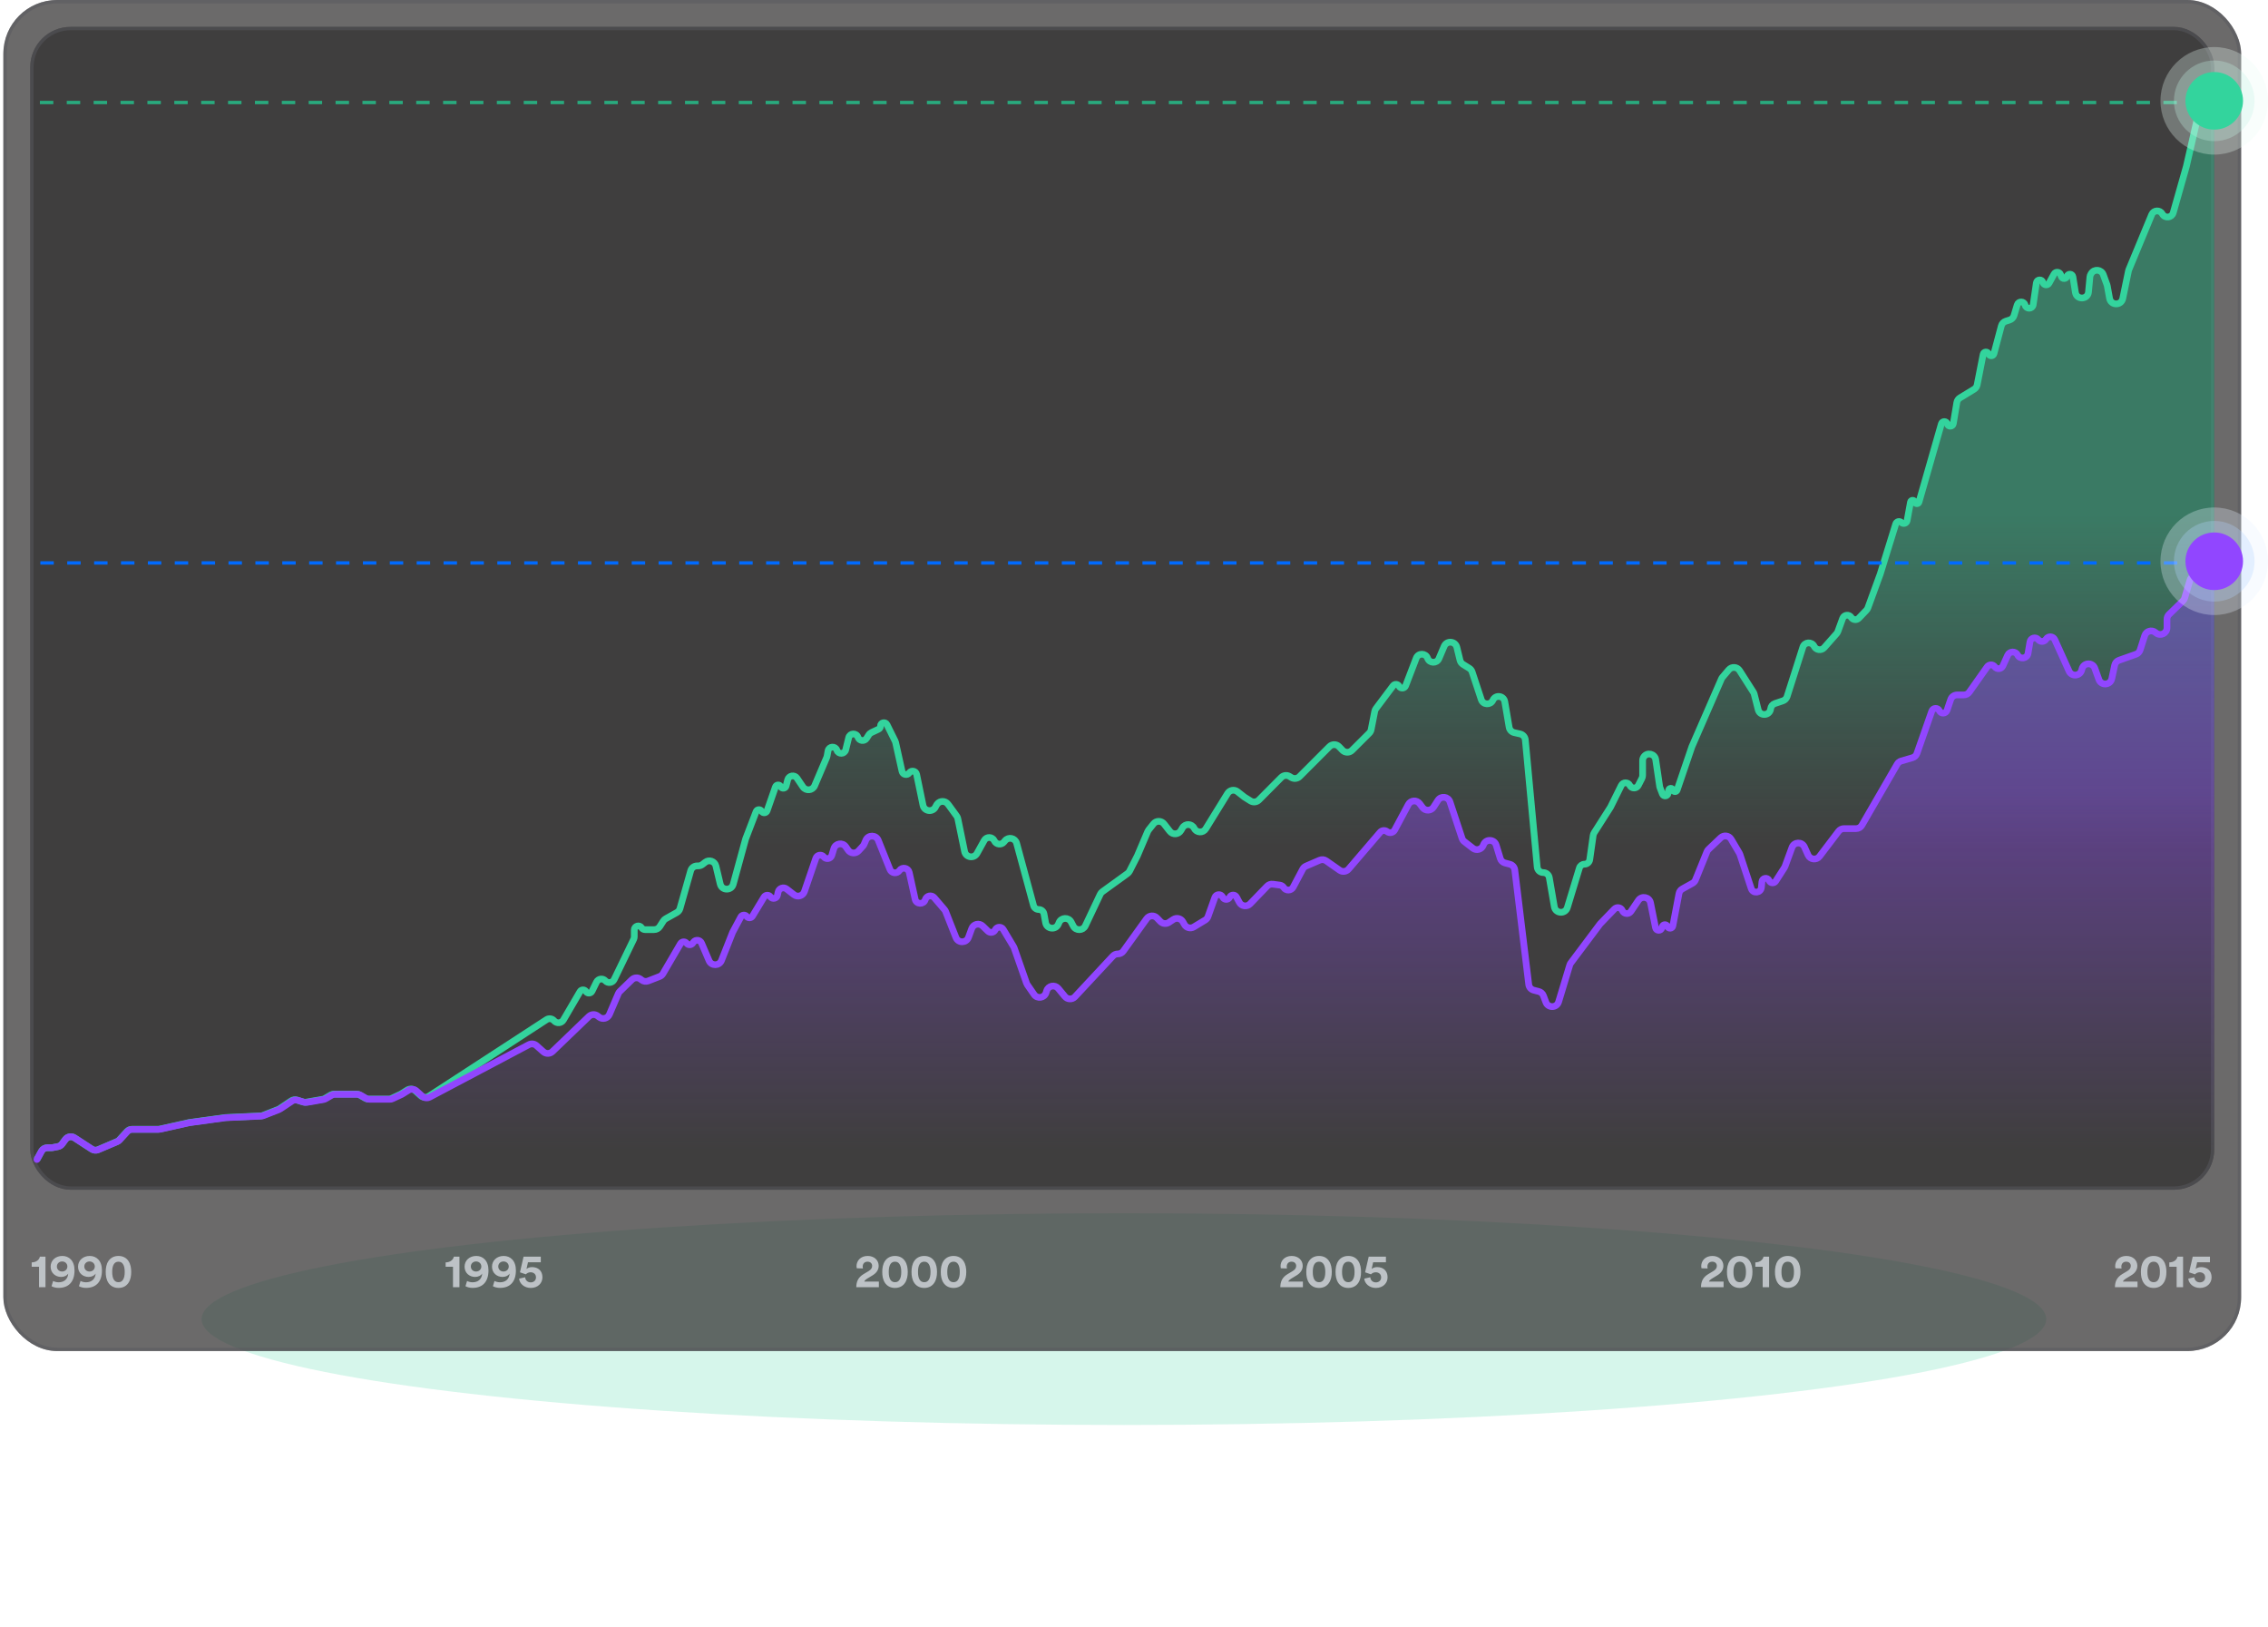 <svg width="675" height="484" viewBox="0 0 675 484" fill="none" xmlns="http://www.w3.org/2000/svg">
<g opacity="0.2" filter="url(#filter0_f_200_1225)">
<ellipse cx="334.5" cy="392.5" rx="274.5" ry="31.5" fill="#33D49D"/>
</g>
<g filter="url(#filter1_b_200_1225)">
<rect x="1" width="666" height="402" rx="16" fill="#2D2C2C" fill-opacity="0.7"/>
<rect x="1.5" y="0.5" width="665" height="401" rx="15.5" stroke="#59595E" stroke-opacity="0.5"/>
</g>
<g filter="url(#filter2_b_200_1225)">
<rect x="9" y="8" width="650" height="346" rx="12" fill="#2D2C2C" fill-opacity="0.7"/>
<rect x="9.5" y="8.5" width="649" height="345" rx="11.5" stroke="#59595E" stroke-opacity="0.5"/>
</g>
<path d="M13.536 383H11.618V376.924H9.434V375.622C10.764 375.608 11.688 374.866 11.87 373.914H13.536V383ZM15.334 382.706L15.81 381.152C16.132 381.334 16.79 381.544 17.42 381.544C19.072 381.544 20.178 380.634 20.304 378.968C19.926 379.542 19.156 379.948 18.204 379.948C16.51 379.948 15.068 378.772 15.068 376.896C15.068 375.034 16.538 373.704 18.554 373.704C20.528 373.704 22.18 375.104 22.18 378.002C22.18 381.278 20.542 383.21 17.434 383.21C16.664 383.21 15.81 383 15.334 382.706ZM20.052 376.84C20.052 375.944 19.338 375.342 18.484 375.342C17.644 375.342 16.93 375.944 16.93 376.84C16.93 377.75 17.63 378.338 18.484 378.338C19.338 378.338 20.052 377.736 20.052 376.84ZM23.496 382.706L23.972 381.152C24.294 381.334 24.952 381.544 25.582 381.544C27.234 381.544 28.34 380.634 28.466 378.968C28.088 379.542 27.318 379.948 26.366 379.948C24.672 379.948 23.23 378.772 23.23 376.896C23.23 375.034 24.7 373.704 26.716 373.704C28.69 373.704 30.342 375.104 30.342 378.002C30.342 381.278 28.704 383.21 25.596 383.21C24.826 383.21 23.972 383 23.496 382.706ZM28.214 376.84C28.214 375.944 27.5 375.342 26.646 375.342C25.806 375.342 25.092 375.944 25.092 376.84C25.092 377.75 25.792 378.338 26.646 378.338C27.5 378.338 28.214 377.736 28.214 376.84ZM33.395 378.464C33.395 379.416 33.535 380.228 33.885 380.774C34.165 381.222 34.599 381.516 35.257 381.516C35.929 381.516 36.335 381.222 36.615 380.774C36.979 380.228 37.119 379.416 37.119 378.464C37.119 377.512 36.979 376.7 36.615 376.154C36.335 375.706 35.929 375.412 35.257 375.412C34.599 375.412 34.165 375.706 33.885 376.154C33.535 376.7 33.395 377.512 33.395 378.464ZM31.463 378.464C31.463 377.302 31.645 376.168 32.261 375.23C32.863 374.334 33.843 373.704 35.257 373.704C36.671 373.704 37.651 374.334 38.239 375.23C38.855 376.168 39.051 377.302 39.051 378.464C39.051 379.626 38.855 380.76 38.239 381.698C37.651 382.594 36.671 383.224 35.257 383.224C33.843 383.224 32.863 382.594 32.261 381.698C31.645 380.76 31.463 379.626 31.463 378.464Z" fill="#BDC2C6"/>
<path d="M136.736 383H134.818V376.924H132.634V375.622C133.964 375.608 134.888 374.866 135.07 373.914H136.736V383ZM138.534 382.706L139.01 381.152C139.332 381.334 139.99 381.544 140.62 381.544C142.272 381.544 143.378 380.634 143.504 378.968C143.126 379.542 142.356 379.948 141.404 379.948C139.71 379.948 138.268 378.772 138.268 376.896C138.268 375.034 139.738 373.704 141.754 373.704C143.728 373.704 145.38 375.104 145.38 378.002C145.38 381.278 143.742 383.21 140.634 383.21C139.864 383.21 139.01 383 138.534 382.706ZM143.252 376.84C143.252 375.944 142.538 375.342 141.684 375.342C140.844 375.342 140.13 375.944 140.13 376.84C140.13 377.75 140.83 378.338 141.684 378.338C142.538 378.338 143.252 377.736 143.252 376.84ZM146.696 382.706L147.172 381.152C147.494 381.334 148.152 381.544 148.782 381.544C150.434 381.544 151.54 380.634 151.666 378.968C151.288 379.542 150.518 379.948 149.566 379.948C147.872 379.948 146.43 378.772 146.43 376.896C146.43 375.034 147.9 373.704 149.916 373.704C151.89 373.704 153.542 375.104 153.542 378.002C153.542 381.278 151.904 383.21 148.796 383.21C148.026 383.21 147.172 383 146.696 382.706ZM151.414 376.84C151.414 375.944 150.7 375.342 149.846 375.342C149.006 375.342 148.292 375.944 148.292 376.84C148.292 377.75 148.992 378.338 149.846 378.338C150.7 378.338 151.414 377.736 151.414 376.84ZM154.495 380.452L156.301 380.046C156.343 380.886 156.987 381.572 157.953 381.572C158.821 381.572 159.521 380.998 159.521 380.088C159.521 379.052 158.751 378.562 157.911 378.562C157.295 378.562 156.805 378.842 156.511 379.178C156.329 379.108 154.943 378.632 154.747 378.576L155.825 373.914H160.949V375.58H157.141L156.693 377.582C157.085 377.218 157.729 377.022 158.331 377.022C160.151 377.022 161.439 378.114 161.439 380.06C161.439 381.754 160.137 383.224 157.953 383.224C155.979 383.224 154.607 381.88 154.495 380.452Z" fill="#BDC2C6"/>
<path d="M256.822 377.428L254.988 377.372C254.96 377.246 254.918 376.966 254.918 376.742C254.918 375.146 256.122 373.704 258.236 373.704C260.266 373.704 261.512 375.048 261.512 376.63C261.512 377.806 260.868 378.758 259.748 379.444L257.998 380.508C257.648 380.732 257.354 380.984 257.214 381.334H261.568V383H254.848C254.862 381.404 255.366 380.102 256.99 379.122L258.488 378.226C259.258 377.764 259.566 377.288 259.566 376.658C259.566 376 259.104 375.412 258.194 375.412C257.228 375.412 256.752 376.07 256.752 376.924C256.752 377.092 256.78 377.274 256.822 377.428ZM264.507 378.464C264.507 379.416 264.647 380.228 264.997 380.774C265.277 381.222 265.711 381.516 266.369 381.516C267.041 381.516 267.447 381.222 267.727 380.774C268.091 380.228 268.231 379.416 268.231 378.464C268.231 377.512 268.091 376.7 267.727 376.154C267.447 375.706 267.041 375.412 266.369 375.412C265.711 375.412 265.277 375.706 264.997 376.154C264.647 376.7 264.507 377.512 264.507 378.464ZM262.575 378.464C262.575 377.302 262.757 376.168 263.373 375.23C263.975 374.334 264.955 373.704 266.369 373.704C267.783 373.704 268.763 374.334 269.351 375.23C269.967 376.168 270.163 377.302 270.163 378.464C270.163 379.626 269.967 380.76 269.351 381.698C268.763 382.594 267.783 383.224 266.369 383.224C264.955 383.224 263.975 382.594 263.373 381.698C262.757 380.76 262.575 379.626 262.575 378.464ZM273.216 378.464C273.216 379.416 273.356 380.228 273.706 380.774C273.986 381.222 274.42 381.516 275.078 381.516C275.75 381.516 276.156 381.222 276.436 380.774C276.8 380.228 276.94 379.416 276.94 378.464C276.94 377.512 276.8 376.7 276.436 376.154C276.156 375.706 275.75 375.412 275.078 375.412C274.42 375.412 273.986 375.706 273.706 376.154C273.356 376.7 273.216 377.512 273.216 378.464ZM271.284 378.464C271.284 377.302 271.466 376.168 272.082 375.23C272.684 374.334 273.664 373.704 275.078 373.704C276.492 373.704 277.472 374.334 278.06 375.23C278.676 376.168 278.872 377.302 278.872 378.464C278.872 379.626 278.676 380.76 278.06 381.698C277.472 382.594 276.492 383.224 275.078 383.224C273.664 383.224 272.684 382.594 272.082 381.698C271.466 380.76 271.284 379.626 271.284 378.464ZM281.925 378.464C281.925 379.416 282.065 380.228 282.415 380.774C282.695 381.222 283.129 381.516 283.787 381.516C284.459 381.516 284.865 381.222 285.145 380.774C285.509 380.228 285.649 379.416 285.649 378.464C285.649 377.512 285.509 376.7 285.145 376.154C284.865 375.706 284.459 375.412 283.787 375.412C283.129 375.412 282.695 375.706 282.415 376.154C282.065 376.7 281.925 377.512 281.925 378.464ZM279.993 378.464C279.993 377.302 280.175 376.168 280.791 375.23C281.393 374.334 282.373 373.704 283.787 373.704C285.201 373.704 286.181 374.334 286.769 375.23C287.385 376.168 287.581 377.302 287.581 378.464C287.581 379.626 287.385 380.76 286.769 381.698C286.181 382.594 285.201 383.224 283.787 383.224C282.373 383.224 281.393 382.594 280.791 381.698C280.175 380.76 279.993 379.626 279.993 378.464Z" fill="#BDC2C6"/>
<path d="M383.022 377.428L381.188 377.372C381.16 377.246 381.118 376.966 381.118 376.742C381.118 375.146 382.322 373.704 384.436 373.704C386.466 373.704 387.712 375.048 387.712 376.63C387.712 377.806 387.068 378.758 385.948 379.444L384.198 380.508C383.848 380.732 383.554 380.984 383.414 381.334H387.768V383H381.048C381.062 381.404 381.566 380.102 383.19 379.122L384.688 378.226C385.458 377.764 385.766 377.288 385.766 376.658C385.766 376 385.304 375.412 384.394 375.412C383.428 375.412 382.952 376.07 382.952 376.924C382.952 377.092 382.98 377.274 383.022 377.428ZM390.708 378.464C390.708 379.416 390.848 380.228 391.198 380.774C391.478 381.222 391.912 381.516 392.57 381.516C393.242 381.516 393.648 381.222 393.928 380.774C394.292 380.228 394.432 379.416 394.432 378.464C394.432 377.512 394.292 376.7 393.928 376.154C393.648 375.706 393.242 375.412 392.57 375.412C391.912 375.412 391.478 375.706 391.198 376.154C390.848 376.7 390.708 377.512 390.708 378.464ZM388.776 378.464C388.776 377.302 388.958 376.168 389.574 375.23C390.176 374.334 391.156 373.704 392.57 373.704C393.984 373.704 394.964 374.334 395.552 375.23C396.168 376.168 396.364 377.302 396.364 378.464C396.364 379.626 396.168 380.76 395.552 381.698C394.964 382.594 393.984 383.224 392.57 383.224C391.156 383.224 390.176 382.594 389.574 381.698C388.958 380.76 388.776 379.626 388.776 378.464ZM399.417 378.464C399.417 379.416 399.557 380.228 399.907 380.774C400.187 381.222 400.621 381.516 401.279 381.516C401.951 381.516 402.357 381.222 402.637 380.774C403.001 380.228 403.141 379.416 403.141 378.464C403.141 377.512 403.001 376.7 402.637 376.154C402.357 375.706 401.951 375.412 401.279 375.412C400.621 375.412 400.187 375.706 399.907 376.154C399.557 376.7 399.417 377.512 399.417 378.464ZM397.485 378.464C397.485 377.302 397.667 376.168 398.283 375.23C398.885 374.334 399.865 373.704 401.279 373.704C402.693 373.704 403.673 374.334 404.261 375.23C404.877 376.168 405.073 377.302 405.073 378.464C405.073 379.626 404.877 380.76 404.261 381.698C403.673 382.594 402.693 383.224 401.279 383.224C399.865 383.224 398.885 382.594 398.283 381.698C397.667 380.76 397.485 379.626 397.485 378.464ZM406.026 380.452L407.832 380.046C407.874 380.886 408.518 381.572 409.484 381.572C410.352 381.572 411.052 380.998 411.052 380.088C411.052 379.052 410.282 378.562 409.442 378.562C408.826 378.562 408.336 378.842 408.042 379.178C407.86 379.108 406.474 378.632 406.278 378.576L407.356 373.914H412.48V375.58H408.672L408.224 377.582C408.616 377.218 409.26 377.022 409.862 377.022C411.682 377.022 412.97 378.114 412.97 380.06C412.97 381.754 411.668 383.224 409.484 383.224C407.51 383.224 406.138 381.88 406.026 380.452Z" fill="#BDC2C6"/>
<path d="M508.222 377.428L506.388 377.372C506.36 377.246 506.318 376.966 506.318 376.742C506.318 375.146 507.522 373.704 509.636 373.704C511.666 373.704 512.912 375.048 512.912 376.63C512.912 377.806 512.268 378.758 511.148 379.444L509.398 380.508C509.048 380.732 508.754 380.984 508.614 381.334H512.968V383H506.248C506.262 381.404 506.766 380.102 508.39 379.122L509.888 378.226C510.658 377.764 510.966 377.288 510.966 376.658C510.966 376 510.504 375.412 509.594 375.412C508.628 375.412 508.152 376.07 508.152 376.924C508.152 377.092 508.18 377.274 508.222 377.428ZM515.908 378.464C515.908 379.416 516.048 380.228 516.398 380.774C516.678 381.222 517.112 381.516 517.77 381.516C518.442 381.516 518.848 381.222 519.128 380.774C519.492 380.228 519.632 379.416 519.632 378.464C519.632 377.512 519.492 376.7 519.128 376.154C518.848 375.706 518.442 375.412 517.77 375.412C517.112 375.412 516.678 375.706 516.398 376.154C516.048 376.7 515.908 377.512 515.908 378.464ZM513.976 378.464C513.976 377.302 514.158 376.168 514.774 375.23C515.376 374.334 516.356 373.704 517.77 373.704C519.184 373.704 520.164 374.334 520.752 375.23C521.368 376.168 521.564 377.302 521.564 378.464C521.564 379.626 521.368 380.76 520.752 381.698C520.164 382.594 519.184 383.224 517.77 383.224C516.356 383.224 515.376 382.594 514.774 381.698C514.158 380.76 513.976 379.626 513.976 378.464ZM526.524 383H524.606V376.924H522.422V375.622C523.752 375.608 524.676 374.866 524.858 373.914H526.524V383ZM530.195 378.464C530.195 379.416 530.335 380.228 530.685 380.774C530.965 381.222 531.399 381.516 532.057 381.516C532.729 381.516 533.135 381.222 533.415 380.774C533.779 380.228 533.919 379.416 533.919 378.464C533.919 377.512 533.779 376.7 533.415 376.154C533.135 375.706 532.729 375.412 532.057 375.412C531.399 375.412 530.965 375.706 530.685 376.154C530.335 376.7 530.195 377.512 530.195 378.464ZM528.263 378.464C528.263 377.302 528.445 376.168 529.061 375.23C529.663 374.334 530.643 373.704 532.057 373.704C533.471 373.704 534.451 374.334 535.039 375.23C535.655 376.168 535.851 377.302 535.851 378.464C535.851 379.626 535.655 380.76 535.039 381.698C534.451 382.594 533.471 383.224 532.057 383.224C530.643 383.224 529.663 382.594 529.061 381.698C528.445 380.76 528.263 379.626 528.263 378.464Z" fill="#BDC2C6"/>
<path d="M631.422 377.428L629.588 377.372C629.56 377.246 629.518 376.966 629.518 376.742C629.518 375.146 630.722 373.704 632.836 373.704C634.866 373.704 636.112 375.048 636.112 376.63C636.112 377.806 635.468 378.758 634.348 379.444L632.598 380.508C632.248 380.732 631.954 380.984 631.814 381.334H636.168V383H629.448C629.462 381.404 629.966 380.102 631.59 379.122L633.088 378.226C633.858 377.764 634.166 377.288 634.166 376.658C634.166 376 633.704 375.412 632.794 375.412C631.828 375.412 631.352 376.07 631.352 376.924C631.352 377.092 631.38 377.274 631.422 377.428ZM639.108 378.464C639.108 379.416 639.248 380.228 639.598 380.774C639.878 381.222 640.312 381.516 640.97 381.516C641.642 381.516 642.048 381.222 642.328 380.774C642.692 380.228 642.832 379.416 642.832 378.464C642.832 377.512 642.692 376.7 642.328 376.154C642.048 375.706 641.642 375.412 640.97 375.412C640.312 375.412 639.878 375.706 639.598 376.154C639.248 376.7 639.108 377.512 639.108 378.464ZM637.176 378.464C637.176 377.302 637.358 376.168 637.974 375.23C638.576 374.334 639.556 373.704 640.97 373.704C642.384 373.704 643.364 374.334 643.952 375.23C644.568 376.168 644.764 377.302 644.764 378.464C644.764 379.626 644.568 380.76 643.952 381.698C643.364 382.594 642.384 383.224 640.97 383.224C639.556 383.224 638.576 382.594 637.974 381.698C637.358 380.76 637.176 379.626 637.176 378.464ZM649.724 383H647.806V376.924H645.622V375.622C646.952 375.608 647.876 374.866 648.058 373.914H649.724V383ZM651.267 380.452L653.073 380.046C653.115 380.886 653.759 381.572 654.725 381.572C655.593 381.572 656.293 380.998 656.293 380.088C656.293 379.052 655.523 378.562 654.683 378.562C654.067 378.562 653.577 378.842 653.283 379.178C653.101 379.108 651.715 378.632 651.519 378.576L652.597 373.914H657.721V375.58H653.913L653.465 377.582C653.857 377.218 654.501 377.022 655.103 377.022C656.923 377.022 658.211 378.114 658.211 380.06C658.211 381.754 656.909 383.224 654.725 383.224C652.751 383.224 651.379 381.88 651.267 380.452Z" fill="#BDC2C6"/>
<line x1="655.87" y1="30.5" x2="11" y2="30.5" stroke="#29AA7E" stroke-dasharray="4 4"/>
<path d="M15.266 342H14.098C13.367 342 12.693 342.399 12.343 343.041L11.245 345.052C11.084 345.346 11 345.676 11 346.011V352C11 353.105 11.895 354 13 354H657C658.105 354 659 353.105 659 352V32C659 30.895 658.105 30 657 30H656.771C655.838 30 655.029 30.645 654.822 31.554L650.717 49.5L646.792 63.361C646.363 64.876 644.312 65.106 643.557 63.724C642.85 62.428 640.956 62.53 640.391 63.894L633.586 80.325C633.538 80.441 633.5 80.562 633.475 80.686L631.773 88.921C631.328 91.074 628.241 91.037 627.847 88.874L627.172 85.167C627.152 85.056 627.122 84.947 627.084 84.841L625.98 81.81C625.413 80.252 623.305 80.021 622.414 81.419L622.304 81.592C622.133 81.86 622.029 82.165 621.999 82.481L621.58 86.977C621.366 89.279 618.044 89.387 617.68 87.104L616.935 82.427C616.785 81.482 615.458 81.397 615.188 82.314C614.942 83.152 613.766 83.18 613.479 82.356L613.289 81.809C612.981 80.921 611.766 80.82 611.315 81.645L609.849 84.329C609.419 85.117 608.249 84.98 608.012 84.114C607.727 83.071 606.219 83.163 606.063 84.233L605.112 90.764C604.918 92.093 603.034 92.181 602.717 90.876C602.423 89.666 600.719 89.621 600.361 90.814L599.411 93.984C599.22 94.619 598.727 95.119 598.094 95.318L596.972 95.67C596.317 95.875 595.814 96.402 595.638 97.065L593.435 105.36C593.224 106.157 592.109 106.199 591.838 105.42C591.558 104.614 590.392 104.697 590.228 105.534L588.444 114.636C588.336 115.187 588.002 115.666 587.523 115.959L583.321 118.523C582.825 118.826 582.485 119.329 582.39 119.903L581.342 126.205C581.18 127.182 579.798 127.241 579.553 126.281C579.322 125.376 578.043 125.358 577.787 126.256L571.123 149.588C570.939 150.231 570.018 150.208 569.867 149.556C569.708 148.87 568.724 148.893 568.597 149.586L567.59 155.122C567.444 155.921 566.465 156.232 565.885 155.663C565.344 155.132 564.433 155.363 564.209 156.087L559.602 171L555.922 181.106C555.828 181.366 555.68 181.603 555.489 181.803L553.221 184.176C552.577 184.85 551.472 184.741 550.972 183.956C550.332 182.951 548.818 183.117 548.411 184.236L546.988 188.145C546.902 188.379 546.774 188.596 546.608 188.784L542.922 192.962C542.065 193.933 540.498 193.722 539.928 192.56C539.207 191.09 537.063 191.248 536.566 192.808L531.874 207.534C531.681 208.141 531.21 208.62 530.606 208.823L528.247 209.616C527.551 209.85 527.054 210.467 526.974 211.196C526.742 213.282 523.79 213.488 523.272 211.454L522.088 206.811C522.036 206.605 521.951 206.409 521.837 206.23L517.731 199.786C517.007 198.65 515.391 198.539 514.52 199.565L512.643 201.774C512.516 201.924 512.412 202.091 512.333 202.271L503.531 222.5L499.137 235.43C498.929 236.042 498.053 236.008 497.894 235.382C497.722 234.707 496.751 234.74 496.627 235.426L496.444 236.432C496.286 237.3 495.086 237.411 494.771 236.587L494.03 234.649C493.993 234.55 493.966 234.447 493.95 234.342L492.773 226.338C492.516 224.59 490.258 224.049 489.236 225.491C489.002 225.822 488.876 226.218 488.876 226.623V231.02C488.876 231.335 488.801 231.647 488.658 231.928L487.593 234.018C487.066 235.051 485.589 235.051 485.062 234.018C484.532 232.977 483.043 232.986 482.524 234.032L479.319 240.5L474.454 248.135C474.301 248.375 474.201 248.646 474.161 248.929L473.14 256.139C473.029 256.92 472.361 257.5 471.572 257.5C470.875 257.5 470.26 257.956 470.057 258.623L466.478 270.419C465.866 272.437 462.951 272.256 462.593 270.178L461.1 261.508C460.95 260.637 460.194 260 459.31 260C458.372 260 457.588 259.286 457.501 258.352L453.967 220.448C453.886 219.585 453.259 218.872 452.413 218.682L450.681 218.294C449.889 218.116 449.283 217.477 449.147 216.677L447.852 209.058C447.544 207.243 445.07 206.931 444.32 208.612C443.628 210.164 441.389 210.051 440.855 208.438L438.129 200.184C437.983 199.742 437.687 199.365 437.293 199.117L435.405 197.932C434.964 197.655 434.648 197.217 434.525 196.71L433.592 192.867C433.138 190.995 430.561 190.784 429.808 192.557L428.248 196.228C427.605 197.743 425.434 197.676 424.885 196.124C424.324 194.541 422.096 194.513 421.496 196.082L418.342 204.331C418.016 205.185 416.839 205.265 416.401 204.463C416.027 203.778 415.07 203.709 414.602 204.333L409.504 211.134C409.324 211.375 409.2 211.653 409.142 211.949L408.073 217.401C407.997 217.791 407.805 218.15 407.524 218.431L402.393 223.555C401.6 224.348 400.309 224.333 399.534 223.522L398.539 222.481C397.763 221.669 396.471 221.655 395.677 222.45L386.782 231.37C386.123 232.031 385.094 232.148 384.303 231.651L383.825 231.352C383.033 230.854 382.001 230.973 381.342 231.637L374.676 238.363C374.017 239.027 372.985 239.146 372.192 238.648L370.363 237.5L368.302 235.882C367.362 235.146 365.991 235.39 365.364 236.406L358.858 246.958C358.044 248.279 356.092 248.184 355.409 246.79C354.718 245.38 352.735 245.305 351.939 246.659L351.461 247.471C350.746 248.686 349.033 248.801 348.163 247.691L346.438 245.491C345.641 244.475 344.104 244.469 343.299 245.48L341.86 247.287C341.747 247.428 341.654 247.584 341.584 247.751L338.504 255L336.174 259.571C336.031 259.853 335.822 260.097 335.566 260.282L328.089 265.699C327.816 265.896 327.597 266.16 327.453 266.465L323.015 275.869C322.31 277.362 320.202 277.406 319.435 275.944L318.802 274.738C318.018 273.244 315.85 273.332 315.19 274.885L314.992 275.351C314.216 277.178 311.54 276.881 311.184 274.927L310.707 272.308C310.569 271.551 309.909 271 309.139 271C308.42 271 307.79 270.518 307.601 269.823L302.566 251.254C302.142 249.687 300.121 249.26 299.099 250.521L298.802 250.887C298.011 251.862 296.472 251.67 295.945 250.531C295.361 249.272 293.594 249.208 292.921 250.422L290.788 254.271C289.888 255.895 287.454 255.523 287.08 253.705L285.07 243.924C285.012 243.645 284.895 243.381 284.727 243.15L282.434 240L282.111 239.578C281.31 238.531 279.734 238.531 278.933 239.578L278.78 239.778C278.668 239.925 278.576 240.088 278.509 240.26C277.786 242.104 275.106 241.876 274.706 239.936L272.802 230.726C272.588 229.69 271.242 229.409 270.631 230.272C270.024 231.128 268.689 230.859 268.462 229.835L266.557 221.237C266.522 221.08 266.468 220.927 266.396 220.782L263.977 215.9C263.499 214.935 262.044 215.275 262.044 216.353C262.044 216.748 261.816 217.107 261.459 217.276L259.382 218.254C259.04 218.415 258.751 218.669 258.548 218.988L257.919 219.974C257.271 220.991 255.734 220.806 255.346 219.664C254.883 218.303 252.931 218.388 252.589 219.784L251.697 223.422C251.372 224.751 249.512 224.828 249.077 223.531C248.628 222.193 246.692 222.332 246.439 223.721L246.151 225.305C246.127 225.435 246.089 225.561 246.038 225.682L242.457 234.111C241.837 235.571 239.846 235.763 238.958 234.448L237.218 231.868C236.469 230.758 234.76 231.054 234.429 232.352L233.954 234.216C233.756 234.99 232.7 235.094 232.356 234.374C232.027 233.685 231.029 233.741 230.778 234.462L228.305 241.578C228.048 242.317 227.037 242.401 226.662 241.714C226.293 241.039 225.303 241.106 225.028 241.824L221.903 250L218.227 263.462C217.681 265.459 214.833 265.413 214.352 263.399L213.07 258.035C212.731 256.617 211.038 256.026 209.89 256.926L209.066 257.573C208.714 257.85 208.279 258 207.831 258H207.486C206.591 258 205.805 258.594 205.561 259.455L202.376 270.705C202.231 271.214 201.891 271.645 201.429 271.904L198.129 273.754C197.841 273.916 197.597 274.146 197.42 274.424L196.368 276.075C196.001 276.651 195.365 277 194.682 277H191.972C191.565 277 191.186 276.792 190.967 276.449C190.327 275.443 188.77 275.897 188.77 277.089V279.093C188.77 279.361 188.709 279.625 188.593 279.866L182.794 291.863C182.3 292.886 180.928 293.085 180.163 292.245C179.401 291.408 178.035 291.602 177.537 292.619L176.205 295.336C175.848 296.065 174.83 296.122 174.394 295.437C173.975 294.781 173.011 294.8 172.618 295.472L167.691 303.907C167.094 304.929 165.666 305.055 164.9 304.153C164.34 303.494 163.378 303.354 162.653 303.826L127.626 326.653C126.862 327.152 125.857 327.069 125.184 326.453L123.628 325.029C122.964 324.421 121.976 324.332 121.214 324.81L119.319 326L116.537 327.309C116.271 327.435 115.98 327.5 115.685 327.5H109.669C109.312 327.5 108.962 327.405 108.654 327.224L107.045 326.276C106.737 326.095 106.387 326 106.03 326H99.474C99.117 326 98.767 326.095 98.46 326.276L96.694 327.316C96.487 327.438 96.259 327.521 96.023 327.562L91.125 328.417C90.81 328.471 90.487 328.45 90.182 328.354L88.378 327.788C87.798 327.606 87.167 327.697 86.662 328.037L83.182 330.378C83.061 330.459 82.932 330.527 82.796 330.58L78.21 332.379C78.007 332.459 77.791 332.505 77.572 332.515L67.071 333L56.239 334.5L47.535 336.452C47.391 336.484 47.244 336.5 47.097 336.5H39.282C38.719 336.5 38.182 336.737 37.803 337.154L35.505 339.679C35.312 339.89 35.076 340.058 34.813 340.171L29.189 342.578C28.573 342.842 27.867 342.78 27.307 342.414L22.149 339.041C21.258 338.458 20.065 338.676 19.438 339.537L18.471 340.866C18.174 341.273 17.734 341.554 17.239 341.651L15.651 341.963C15.524 341.987 15.395 342 15.266 342Z" fill="url(#paint0_linear_200_1225)"/>
<path d="M11 345L12.342 342.546C12.693 341.904 13.366 341.506 14.097 341.506H15.266C15.395 341.506 15.524 341.493 15.651 341.468L17.239 341.157C17.734 341.06 18.174 340.78 18.471 340.373L19.438 339.046C20.066 338.186 21.256 337.968 22.148 338.55L27.308 341.919C27.867 342.285 28.573 342.346 29.187 342.084L34.813 339.679C35.076 339.567 35.312 339.399 35.505 339.188L37.803 336.667C38.182 336.251 38.719 336.014 39.281 336.014H47.097C47.244 336.014 47.391 335.998 47.534 335.966L56.239 334.017L67.071 332.52L77.573 332.036C77.791 332.026 78.007 331.98 78.21 331.9L82.796 330.104C82.932 330.051 83.061 329.983 83.182 329.902L86.663 327.564C87.167 327.225 87.797 327.134 88.376 327.316L90.183 327.882C90.487 327.977 90.81 327.998 91.124 327.944L96.023 327.091C96.26 327.05 96.487 326.966 96.693 326.845L98.46 325.807C98.767 325.626 99.117 325.531 99.473 325.531H106.031C106.387 325.531 106.737 325.626 107.044 325.807L108.655 326.753C108.962 326.933 109.312 327.029 109.668 327.029H115.686C115.98 327.029 116.271 326.964 116.537 326.839L119.319 325.531L121.216 324.342C121.977 323.865 122.964 323.954 123.627 324.56L125.185 325.984C125.858 326.599 126.861 326.681 127.625 326.184L162.654 303.392C163.378 302.92 164.34 303.06 164.9 303.718V303.718C165.667 304.62 167.094 304.494 167.692 303.472L172.618 295.051C173.011 294.379 173.975 294.361 174.394 295.017V295.017C174.83 295.701 175.847 295.644 176.205 294.915L177.536 292.203C178.035 291.187 179.401 290.993 180.163 291.829V291.829C180.929 292.669 182.299 292.469 182.794 291.447L188.592 279.471C188.709 279.23 188.77 278.965 188.77 278.697V276.699C188.77 275.507 190.326 275.053 190.967 276.058V276.058C191.186 276.401 191.565 276.609 191.972 276.609H194.683C195.365 276.609 196.001 276.26 196.368 275.684L197.42 274.037C197.597 273.759 197.841 273.529 198.129 273.368L201.429 271.521C201.891 271.263 202.232 270.831 202.376 270.322L205.561 259.093C205.805 258.232 206.591 257.639 207.485 257.639H207.832C208.279 257.639 208.713 257.489 209.065 257.213L209.892 256.565C211.039 255.667 212.731 256.257 213.07 257.674L214.352 263.03C214.834 265.043 217.681 265.088 218.226 263.092L221.903 249.651L225.028 241.489C225.303 240.771 226.293 240.704 226.662 241.379V241.379C227.037 242.065 228.048 241.981 228.305 241.242L230.778 234.138C231.029 233.418 232.026 233.362 232.356 234.05V234.05C232.7 234.77 233.756 234.666 233.954 233.892L234.429 232.032C234.76 230.735 236.468 230.438 237.217 231.547L238.959 234.125C239.847 235.438 241.836 235.247 242.457 233.788L246.037 225.373C246.089 225.251 246.127 225.125 246.151 224.995L246.439 223.414C246.692 222.026 248.627 221.887 249.077 223.225V223.225C249.512 224.521 251.371 224.443 251.697 223.115L252.589 219.484C252.931 218.088 254.883 218.003 255.346 219.363V219.363C255.734 220.504 257.27 220.69 257.919 219.673L258.547 218.689C258.751 218.37 259.04 218.116 259.382 217.955L261.459 216.979C261.816 216.811 262.044 216.452 262.044 216.057V216.057C262.044 214.98 263.497 214.639 263.976 215.604L266.396 220.479C266.468 220.624 266.522 220.777 266.557 220.935L268.462 229.517C268.689 230.541 270.024 230.81 270.631 229.955V229.955C271.242 229.092 272.588 229.374 272.803 230.409L274.706 239.603C275.107 241.542 277.785 241.771 278.508 239.928V239.928C278.576 239.755 278.668 239.592 278.781 239.445L278.934 239.245C279.735 238.199 281.309 238.199 282.11 239.245L282.434 239.667L284.727 242.811C284.895 243.042 285.012 243.307 285.07 243.586L287.08 253.35C287.454 255.168 289.887 255.54 290.787 253.917L292.921 250.073C293.594 248.859 295.36 248.923 295.945 250.182V250.182C296.473 251.32 298.011 251.511 298.802 250.537L299.099 250.172C300.122 248.912 302.142 249.339 302.567 250.905L307.601 269.442C307.789 270.136 308.42 270.618 309.139 270.618V270.618C309.909 270.618 310.569 271.169 310.708 271.926L311.184 274.539C311.54 276.492 314.215 276.79 314.992 274.964L315.191 274.496C315.851 272.945 318.017 272.856 318.801 274.349L319.436 275.556C320.203 277.016 322.309 276.972 323.014 275.48L327.453 266.091C327.597 265.786 327.816 265.522 328.089 265.325L335.566 259.918C335.822 259.732 336.031 259.488 336.175 259.207L338.504 254.643L341.583 247.406C341.654 247.24 341.747 247.084 341.86 246.942L343.3 245.137C344.105 244.128 345.64 244.134 346.437 245.149L348.164 247.348C349.034 248.455 350.745 248.341 351.46 247.128L351.939 246.315C352.736 244.962 354.717 245.037 355.409 246.447V246.447C356.093 247.84 358.043 247.934 358.858 246.614L365.365 236.078C365.992 235.064 367.361 234.819 368.3 235.555L370.363 237.171L372.194 238.319C372.986 238.815 374.017 238.697 374.675 238.033L381.342 231.317C382.001 230.654 383.032 230.535 383.824 231.032L384.304 231.333C385.095 231.828 386.122 231.711 386.781 231.051L395.678 222.144C396.471 221.35 397.762 221.364 398.538 222.175L399.535 223.216C400.31 224.026 401.599 224.041 402.392 223.25L407.523 218.133C407.805 217.852 407.997 217.493 408.073 217.103L409.142 211.662C409.2 211.366 409.324 211.087 409.505 210.846L414.602 204.057C415.071 203.433 416.026 203.502 416.401 204.186V204.186C416.839 204.988 418.016 204.908 418.342 204.055L421.496 195.819C422.096 194.251 424.324 194.279 424.885 195.861V195.861C425.435 197.412 427.604 197.479 428.248 195.964L429.808 192.298C430.562 190.527 433.137 190.738 433.592 192.608L434.525 196.444C434.648 196.951 434.964 197.39 435.406 197.666L437.292 198.849C437.687 199.096 437.983 199.473 438.129 199.915L440.855 208.154C441.389 209.767 443.627 209.88 444.32 208.329V208.329C445.071 206.649 447.544 206.962 447.853 208.775L449.147 216.379C449.283 217.179 449.889 217.818 450.681 217.995L452.413 218.383C453.259 218.572 453.886 219.285 453.967 220.149L457.501 257.987C457.588 258.921 458.372 259.636 459.31 259.636V259.636C460.195 259.636 460.951 260.272 461.101 261.144L462.594 269.798C462.952 271.875 465.865 272.056 466.478 270.039L470.057 258.263C470.26 257.595 470.875 257.139 471.572 257.139V257.139C472.361 257.139 473.029 256.559 473.14 255.778L474.16 248.583C474.2 248.3 474.301 248.029 474.455 247.788L479.319 240.166L482.524 233.709C483.043 232.663 484.531 232.655 485.062 233.694V233.694C485.589 234.727 487.065 234.727 487.593 233.694L488.657 231.609C488.801 231.327 488.876 231.016 488.876 230.7V226.313C488.876 225.907 489.002 225.511 489.237 225.18V225.18C490.259 223.739 492.516 224.28 492.773 226.028L493.95 234.018C493.966 234.123 493.993 234.226 494.031 234.325L494.771 236.26C495.087 237.083 496.285 236.972 496.444 236.105L496.627 235.1C496.752 234.415 497.722 234.381 497.894 235.056V235.056C498.053 235.682 498.929 235.716 499.137 235.105L503.531 222.195L512.333 201.999C512.411 201.819 512.516 201.651 512.643 201.502L514.521 199.295C515.392 198.271 517.006 198.382 517.73 199.515L521.836 205.95C521.951 206.129 522.036 206.325 522.088 206.531L523.272 211.17C523.791 213.202 526.742 212.996 526.973 210.911V210.911C527.054 210.182 527.551 209.565 528.247 209.332L530.606 208.54C531.21 208.337 531.681 207.859 531.874 207.252L536.565 192.551C537.063 190.991 539.207 190.833 539.928 192.302V192.302C540.498 193.463 542.064 193.674 542.921 192.705L546.608 188.532C546.773 188.345 546.902 188.128 546.988 187.893L548.411 183.992C548.819 182.874 550.331 182.708 550.972 183.712V183.712C551.473 184.497 552.577 184.605 553.221 183.932L555.488 181.563C555.68 181.363 555.828 181.126 555.923 180.865L559.602 170.777L564.209 155.888C564.433 155.164 565.343 154.934 565.885 155.464V155.464C566.465 156.032 567.444 155.721 567.59 154.922L568.597 149.397C568.724 148.704 569.708 148.681 569.867 149.366V149.366C570.019 150.018 570.939 150.042 571.123 149.398L577.787 126.103C578.044 125.206 579.322 125.224 579.553 126.129V126.129C579.798 127.088 581.18 127.029 581.342 126.053L582.389 119.762C582.485 119.189 582.825 118.685 583.322 118.383L587.522 115.823C588.001 115.531 588.336 115.051 588.444 114.5L590.228 105.415C590.393 104.578 591.558 104.495 591.838 105.301V105.301C592.109 106.079 593.224 106.037 593.435 105.241L595.637 96.96C595.813 96.297 596.317 95.771 596.972 95.566L598.094 95.214C598.727 95.016 599.22 94.516 599.411 93.881L600.361 90.717C600.719 89.525 602.423 89.57 602.717 90.78V90.78C603.034 92.084 604.918 91.996 605.112 90.668L606.063 84.147C606.219 83.077 607.727 82.985 608.012 84.028V84.028C608.249 84.893 609.419 85.03 609.849 84.243L611.315 81.563C611.766 80.739 612.98 80.84 613.289 81.727L613.479 82.273C613.766 83.097 614.941 83.069 615.188 82.232V82.232C615.458 81.314 616.785 81.399 616.935 82.344L617.68 87.013C618.044 89.296 621.365 89.188 621.58 86.886L621.999 82.4C622.029 82.083 622.134 81.778 622.305 81.51L622.415 81.337C623.306 79.94 625.412 80.171 625.98 81.727L627.083 84.753C627.122 84.859 627.152 84.969 627.172 85.08L627.847 88.781C628.241 90.943 631.328 90.98 631.773 88.828L633.475 80.606C633.5 80.482 633.538 80.361 633.586 80.245L640.39 63.841C640.956 62.477 642.849 62.376 643.557 63.671V63.671C644.313 65.052 646.362 64.821 646.792 63.307L650.717 49.469L654.821 31.553C655.029 30.644 655.838 30 656.771 30H659" stroke="#33D49D" stroke-width="2"/>
<line x1="656.009" y1="167.5" x2="11" y2="167.5" stroke="#006AFF" stroke-dasharray="4 4"/>
<path d="M12.348 343.041L11.246 345.051C11.085 345.346 11 345.676 11 346.012V352C11 353.105 11.895 354 13 354H657C658.105 354 659 353.105 659 352V170.871C659 169.247 657.167 168.3 655.843 169.239L652.535 171.585C652.169 171.845 651.901 172.22 651.774 172.649L650.201 177.967C650.104 178.295 649.925 178.593 649.68 178.832L645.544 182.865C645.159 183.241 644.941 183.757 644.941 184.296V186.835C644.941 188.501 643.024 189.436 641.711 188.412L641.45 188.208C640.353 187.352 638.739 187.85 638.315 189.175L636.936 193.479C636.745 194.073 636.288 194.545 635.699 194.753L630.657 196.541C630.003 196.774 629.515 197.329 629.37 198.008L628.51 202.033C628.09 204.001 625.355 204.186 624.673 202.294L623.462 198.935C622.797 197.092 620.154 197.204 619.648 199.097L619.546 199.48C619.061 201.295 616.566 201.5 615.791 199.788L611.544 190.398C611.065 189.34 609.603 189.234 608.976 190.212L608.934 190.278C608.414 191.089 607.252 191.15 606.649 190.398C605.888 189.448 604.362 189.846 604.161 191.047L603.585 194.493C603.323 196.06 601.215 196.387 600.49 194.974C599.86 193.744 598.088 193.788 597.519 195.046L596.078 198.231C595.639 199.202 594.315 199.34 593.684 198.48C593.121 197.711 591.97 197.721 591.421 198.5L586.106 206.039C585.732 206.571 585.122 206.887 584.472 206.887H582.466C581.61 206.887 580.85 207.431 580.573 208.24L579.463 211.488C579.106 212.531 577.661 212.609 577.195 211.61C576.731 210.614 575.292 210.686 574.93 211.723L570.511 224.363C570.298 224.973 569.804 225.442 569.185 225.623L565.829 226.605C565.335 226.749 564.916 227.079 564.658 227.525L554.133 245.773C553.776 246.392 553.116 246.773 552.401 246.773H548.799C548.173 246.773 547.583 247.067 547.205 247.566L541.535 255.052C540.617 256.263 538.738 256.049 538.116 254.663L537.036 252.256C536.302 250.619 533.95 250.702 533.333 252.387L531.265 258.034C531.215 258.172 531.15 258.303 531.071 258.426L528.495 262.445C528.01 263.201 526.878 263.107 526.525 262.281C526.07 261.215 524.493 261.461 524.384 262.615L524.222 264.319C524.063 265.994 521.726 266.257 521.199 264.658L517.837 254.458C517.792 254.321 517.732 254.19 517.659 254.066L515.216 249.936C514.561 248.828 513.045 248.619 512.114 249.507L508.495 252.957C508.29 253.154 508.128 253.391 508.022 253.655L504.614 262.075C504.442 262.497 504.132 262.849 503.733 263.071L500.693 264.766C500.175 265.054 499.812 265.557 499.701 266.14L497.862 275.828C497.706 276.646 496.576 276.748 496.277 275.971C495.993 275.233 494.936 275.275 494.711 276.033L494.594 276.429C494.308 277.398 492.916 277.335 492.717 276.345L491.23 268.92C490.882 267.178 488.605 266.722 487.611 268.194L485.397 271.477C484.751 272.435 483.301 272.297 482.848 271.235C482.437 270.274 481.18 270.044 480.456 270.797L476.231 275.193L467.495 286.876C467.356 287.063 467.25 287.273 467.182 287.496L463.876 298.46C463.324 300.29 460.764 300.377 460.09 298.588L459.342 296.604C459.113 295.996 458.602 295.537 457.974 295.374L456.46 294.98C455.665 294.773 455.077 294.101 454.978 293.285L450.833 259.094C450.734 258.279 450.146 257.606 449.351 257.399L447.917 257.027C447.244 256.852 446.711 256.34 446.508 255.675L445.297 251.707C444.746 249.901 442.229 249.794 441.527 251.547L441.433 251.782C440.938 253.018 439.396 253.435 438.346 252.616L435.81 250.636C435.498 250.393 435.265 250.063 435.141 249.688L431.537 238.792C431.008 237.194 428.863 236.924 427.954 238.341L426.664 240.355C425.91 241.53 424.214 241.592 423.378 240.473L422.517 239.321C421.64 238.148 419.841 238.285 419.151 239.577L415.089 247.183C414.647 248.01 413.566 248.24 412.826 247.663C412.189 247.165 411.273 247.258 410.747 247.872L401.365 258.853C400.695 259.636 399.539 259.783 398.695 259.19L394.71 256.392C394.14 255.992 393.404 255.917 392.765 256.193L388.687 257.961C388.269 258.142 387.926 258.46 387.713 258.863L384.872 264.245C384.29 265.349 382.734 265.415 382.06 264.364C381.801 263.959 381.376 263.689 380.899 263.627L378.817 263.357C378.188 263.275 377.557 263.497 377.117 263.954L372.057 269.219C371.115 270.198 369.491 269.973 368.851 268.775L368.013 267.205C367.572 266.381 366.383 266.407 365.978 267.249C365.58 268.078 364.414 268.118 363.959 267.319L363.843 267.116C363.308 266.177 361.918 266.3 361.555 267.318L359.523 273.027C359.368 273.46 359.069 273.827 358.676 274.066L355.29 276.12C354.327 276.705 353.072 276.379 352.515 275.401L352.04 274.567C351.465 273.558 350.155 273.249 349.19 273.894L347.896 274.76C347.09 275.299 346.014 275.182 345.342 274.483L344.334 273.435C343.468 272.534 341.996 272.639 341.267 273.655L334.32 283.333C333.945 283.857 333.33 284.167 332.686 284.167C332.129 284.167 331.59 284.399 331.211 284.807L319.94 296.95C319.117 297.837 317.7 297.796 316.931 296.861L314.963 294.474C313.957 293.252 311.998 293.628 311.515 295.135L311.318 295.751C310.811 297.332 308.71 297.643 307.767 296.277L305.757 293.363C305.655 293.216 305.574 293.056 305.515 292.887L301.836 282.365C301.792 282.237 301.734 282.114 301.665 281.998L298.595 276.866C298.038 275.935 296.669 275.997 296.2 276.975C295.796 277.814 294.689 278.01 294.022 277.36L292.478 275.854C291.44 274.841 289.703 275.236 289.204 276.598L288.241 279.228C287.608 280.955 285.177 280.985 284.502 279.274L281.442 271.515C281.361 271.309 281.246 271.118 281.102 270.95L278.063 267.393C277.261 266.454 275.739 266.774 275.382 267.956C274.918 269.496 272.709 269.411 272.364 267.84L270.609 259.855C270.307 258.477 268.508 258.118 267.699 259.275C266.962 260.33 265.347 260.144 264.868 258.949L261.389 250.263C260.726 248.608 258.393 248.581 257.693 250.22L257.169 251.446C257.081 251.653 256.958 251.844 256.805 252.011L255.535 253.398C254.668 254.345 253.144 254.241 252.414 253.183L251.728 252.188C250.776 250.809 248.651 251.142 248.167 252.747L247.565 254.744C247.245 255.802 245.87 256.069 245.178 255.206C244.501 254.36 243.157 254.595 242.807 255.62L239.411 265.555C238.967 266.856 237.372 267.33 236.289 266.485L234.125 264.797C233.195 264.071 231.826 264.569 231.579 265.723L231.375 266.681C231.165 267.66 229.898 267.931 229.306 267.124C228.818 266.456 227.807 266.501 227.379 267.21L223.955 272.887C223.575 273.516 222.682 273.567 222.234 272.984C221.772 272.383 220.844 272.46 220.487 273.129L218.053 277.686L214.727 286.119C214.072 287.782 211.73 287.815 211.028 286.171L208.795 280.944C208.368 279.946 207.017 279.791 206.375 280.667L206.15 280.974C205.711 281.574 204.82 281.584 204.367 280.995C203.884 280.367 202.918 280.429 202.52 281.114L197.316 290.046C197.088 290.436 196.735 290.738 196.314 290.902L192.912 292.23C192.255 292.486 191.511 292.377 190.955 291.943L190.672 291.723C189.884 291.107 188.762 291.169 188.046 291.868L184.469 295.356C184.281 295.54 184.13 295.759 184.027 296.002L181.37 302.22C180.854 303.427 179.335 303.818 178.301 303.011L177.885 302.686C177.099 302.073 175.982 302.132 175.265 302.825L164.43 313.291C163.677 314.018 162.491 314.042 161.709 313.345L159.66 311.518C159.036 310.962 158.131 310.852 157.392 311.244L127.912 326.884C127.166 327.28 126.252 327.165 125.628 326.597L123.955 325.073C123.292 324.47 122.309 324.382 121.549 324.856L119.639 326.048L116.847 327.355C116.581 327.48 116.292 327.544 115.999 327.544H109.956C109.601 327.544 109.253 327.449 108.946 327.27L107.326 326.322C107.019 326.143 106.671 326.048 106.316 326.048H99.731C99.376 326.048 99.028 326.143 98.721 326.322L96.945 327.361C96.739 327.482 96.513 327.565 96.277 327.606L91.358 328.459C91.045 328.513 90.724 328.492 90.42 328.397L88.599 327.829C88.022 327.649 87.394 327.739 86.892 328.075L83.394 330.414C83.274 330.495 83.145 330.562 83.01 330.615L78.407 332.41C78.204 332.489 77.99 332.535 77.772 332.545L67.237 333.028L56.373 334.524L47.641 336.47C47.498 336.502 47.352 336.518 47.206 336.518H39.36C38.799 336.518 38.264 336.754 37.885 337.168L35.577 339.689C35.384 339.899 35.148 340.066 34.885 340.178L29.235 342.583C28.622 342.844 27.92 342.782 27.361 342.419L22.172 339.045C21.282 338.467 20.095 338.684 19.468 339.54L18.492 340.873C18.195 341.279 17.755 341.558 17.261 341.654L15.663 341.966C15.537 341.99 15.409 342.003 15.28 342.003H14.102C13.371 342.003 12.699 342.401 12.348 343.041Z" fill="url(#paint1_linear_200_1225)"/>
<path d="M11 345L12.347 342.549C12.699 341.91 13.37 341.513 14.1 341.513H15.281C15.409 341.513 15.537 341.5 15.662 341.476L17.262 341.165C17.756 341.069 18.195 340.791 18.492 340.385L19.469 339.056C20.096 338.202 21.28 337.985 22.169 338.562L27.363 341.929C27.92 342.29 28.621 342.352 29.232 342.092L34.885 339.693C35.148 339.582 35.384 339.415 35.577 339.205L37.885 336.691C38.264 336.278 38.798 336.044 39.358 336.044H47.206C47.352 336.044 47.498 336.028 47.64 335.996L56.373 334.055L67.237 332.563L77.773 332.081C77.99 332.071 78.204 332.026 78.406 331.947L83.01 330.156C83.145 330.104 83.274 330.037 83.394 329.956L86.893 327.623C87.395 327.289 88.021 327.198 88.597 327.378L90.421 327.945C90.724 328.039 91.044 328.06 91.356 328.006L96.278 327.156C96.513 327.115 96.739 327.033 96.945 326.912L98.722 325.875C99.028 325.697 99.376 325.603 99.73 325.603H106.317C106.671 325.603 107.019 325.697 107.325 325.875L108.947 326.822C109.253 327 109.601 327.094 109.955 327.094H116C116.292 327.094 116.581 327.03 116.846 326.906L119.639 325.603L121.552 324.412C122.311 323.94 123.291 324.028 123.953 324.629L125.63 326.151C126.253 326.717 127.165 326.832 127.909 326.438L157.394 310.839C158.132 310.449 159.035 310.558 159.659 311.112L161.711 312.937C162.492 313.632 163.675 313.608 164.428 312.883L175.267 302.443C175.983 301.753 177.097 301.694 177.882 302.304L178.303 302.632C179.338 303.437 180.854 303.046 181.37 301.841L184.026 295.642C184.13 295.399 184.281 295.18 184.47 294.996L188.048 291.516C188.763 290.82 189.882 290.759 190.67 291.372L190.956 291.594C191.512 292.026 192.254 292.135 192.91 291.88L196.315 290.555C196.735 290.391 197.089 290.09 197.316 289.7L202.519 280.795C202.919 280.111 203.883 280.049 204.367 280.676V280.676C204.82 281.264 205.71 281.254 206.15 280.655L206.375 280.348C207.018 279.474 208.368 279.629 208.795 280.626L211.028 285.839C211.732 287.48 214.07 287.447 214.727 285.787L218.053 277.376L220.486 272.832C220.844 272.164 221.772 272.088 222.234 272.687V272.687C222.683 273.269 223.575 273.218 223.955 272.59L227.379 266.929C227.807 266.222 228.817 266.176 229.306 266.843V266.843C229.899 267.649 231.165 267.378 231.375 266.399L231.579 265.447C231.826 264.295 233.192 263.797 234.122 264.521L236.291 266.208C237.375 267.051 238.966 266.577 239.411 265.278L242.806 255.374C243.157 254.349 244.5 254.114 245.178 254.959V254.959C245.87 255.82 247.245 255.554 247.565 254.496L248.167 252.506C248.652 250.904 250.773 250.57 251.726 251.947L252.416 252.944C253.146 253.998 254.666 254.103 255.533 253.158L256.805 251.773C256.957 251.607 257.081 251.416 257.17 251.208L257.694 249.985C258.395 248.349 260.724 248.375 261.388 250.028L264.867 258.69C265.347 259.884 266.96 260.07 267.699 259.016V259.016C268.509 257.861 270.307 258.22 270.61 259.598L272.364 267.558C272.71 269.128 274.917 269.212 275.382 267.673V267.673C275.739 266.493 277.259 266.173 278.061 267.11L281.102 270.658C281.246 270.826 281.361 271.017 281.443 271.224L284.503 278.961C285.179 280.67 287.607 280.64 288.24 278.915L289.204 276.291C289.703 274.931 291.437 274.537 292.476 275.547L294.023 277.052C294.69 277.7 295.796 277.504 296.2 276.667V276.667C296.67 275.69 298.037 275.628 298.595 276.557L301.664 281.675C301.734 281.792 301.792 281.915 301.837 282.043L305.514 292.534C305.574 292.703 305.655 292.863 305.757 293.01L307.769 295.917C308.713 297.281 310.81 296.969 311.318 295.391L311.515 294.776C311.999 293.271 313.954 292.896 314.961 294.114L316.932 296.5C317.702 297.431 319.115 297.473 319.938 296.588L331.212 284.476C331.59 284.07 332.12 283.839 332.675 283.839H332.697C333.341 283.839 333.945 283.529 334.32 283.007L341.269 273.354C341.998 272.341 343.466 272.236 344.332 273.135L345.343 274.184C346.015 274.88 347.088 274.996 347.893 274.46L349.193 273.593C350.157 272.95 351.465 273.258 352.039 274.265L352.515 275.097C353.073 276.074 354.325 276.399 355.287 275.817L358.675 273.766C359.069 273.528 359.369 273.161 359.523 272.728L361.555 267.038C361.918 266.021 363.307 265.898 363.843 266.836L363.959 267.038C364.415 267.837 365.579 267.796 365.978 266.968V266.968C366.383 266.127 367.572 266.102 368.012 266.925L368.851 268.491C369.492 269.687 371.112 269.912 372.054 268.935L377.118 263.682C377.557 263.226 378.187 263.005 378.815 263.087L380.899 263.357C381.376 263.419 381.801 263.688 382.061 264.092V264.092C382.735 265.141 384.289 265.075 384.872 263.973L387.713 258.607C387.925 258.204 388.269 257.887 388.687 257.706L392.767 255.943C393.405 255.667 394.139 255.742 394.708 256.14L398.698 258.934C399.541 259.524 400.694 259.378 401.364 258.597L410.747 247.646C411.273 247.033 412.188 246.94 412.826 247.437V247.437C413.566 248.013 414.647 247.783 415.09 246.956L419.152 239.372C419.842 238.083 421.638 237.946 422.515 239.116L423.38 240.27C424.216 241.385 425.909 241.324 426.663 240.151L427.956 238.139C428.865 236.724 431.007 236.995 431.537 238.59L435.14 249.454C435.265 249.83 435.498 250.16 435.81 250.403L438.349 252.378C439.398 253.194 440.937 252.779 441.433 251.545L441.528 251.308C442.231 249.558 444.744 249.665 445.296 251.468L446.507 255.424C446.71 256.089 447.244 256.6 447.917 256.775L449.35 257.146C450.145 257.352 450.734 258.025 450.833 258.841L454.978 292.927C455.077 293.743 455.665 294.416 456.461 294.622L457.974 295.014C458.603 295.177 459.113 295.635 459.343 296.243L460.09 298.221C460.766 300.008 463.322 299.921 463.875 298.093L467.182 287.16C467.249 286.937 467.356 286.726 467.496 286.539L476.231 274.89L480.457 270.505C481.181 269.754 482.437 269.984 482.848 270.943V270.943C483.302 272.004 484.749 272.141 485.396 271.186L487.613 267.908C488.608 266.438 490.881 266.895 491.231 268.635L492.717 276.038C492.916 277.028 494.307 277.091 494.594 276.123L494.711 275.728C494.936 274.971 495.993 274.929 496.277 275.666V275.666C496.576 276.442 497.706 276.34 497.862 275.523L499.701 265.865C499.812 265.283 500.175 264.779 500.694 264.491L503.733 262.802C504.132 262.581 504.443 262.229 504.614 261.806L508.021 253.413C508.128 253.15 508.29 252.912 508.496 252.716L512.117 249.273C513.048 248.388 514.56 248.597 515.215 249.702L517.658 253.821C517.732 253.945 517.792 254.077 517.837 254.214L521.2 264.387C521.727 265.984 524.062 265.721 524.222 264.047L524.383 262.349C524.493 261.195 526.069 260.949 526.525 262.014V262.014C526.878 262.839 528.009 262.933 528.494 262.179L531.07 258.17C531.149 258.047 531.215 257.916 531.265 257.779L533.334 252.146C533.951 250.464 536.3 250.381 537.035 252.015L538.116 254.419C538.739 255.802 540.615 256.016 541.533 254.808L547.204 247.34C547.583 246.842 548.172 246.55 548.797 246.55H552.403C553.117 246.55 553.776 246.169 554.134 245.551L564.658 227.356C564.915 226.911 565.335 226.582 565.829 226.438L569.185 225.459C569.804 225.278 570.298 224.81 570.512 224.201L574.93 211.598C575.293 210.562 576.73 210.49 577.195 211.485V211.485C577.661 212.483 579.106 212.405 579.463 211.363L580.572 208.126C580.849 207.318 581.61 206.775 582.464 206.775H584.473C585.123 206.775 585.732 206.46 586.107 205.929L591.421 198.412C591.971 197.634 593.121 197.624 593.684 198.391V198.391C594.316 199.251 595.638 199.113 596.079 198.142L597.519 194.968C598.089 193.711 599.859 193.667 600.49 194.895V194.895C601.216 196.308 603.323 195.98 603.585 194.413L604.161 190.983C604.362 189.782 605.887 189.384 606.65 190.333V190.333C607.253 191.084 608.414 191.022 608.934 190.212L608.976 190.147C609.604 189.17 611.064 189.276 611.544 190.334L615.792 199.698C616.568 201.408 619.06 201.203 619.546 199.389L619.648 199.006C620.155 197.115 622.796 197.002 623.461 198.844L624.673 202.197C625.357 204.087 628.089 203.902 628.51 201.936L629.369 197.925C629.515 197.245 630.003 196.69 630.658 196.458L635.699 194.676C636.288 194.467 636.745 193.996 636.936 193.402L638.314 189.113C638.739 187.791 640.35 187.293 641.447 188.146L641.713 188.353C643.026 189.376 644.941 188.439 644.941 186.775V184.252C644.941 183.712 645.159 183.195 645.546 182.818L649.679 178.8C649.924 178.561 650.104 178.263 650.202 177.934L651.773 172.636C651.901 172.206 652.17 171.831 652.536 171.572L659 167" stroke="#9146FF" stroke-width="2" stroke-linecap="round"/>
<circle opacity="0.3" cx="659" cy="167" r="16" fill="#E6F0FF"/>
<circle opacity="0.3" cx="659" cy="167" r="12" fill="#B3D2FF"/>
<circle cx="659" cy="167" r="8.571" fill="#9146FF"/>
<circle opacity="0.3" cx="659" cy="30" r="16" fill="#EBFBF5"/>
<circle opacity="0.3" cx="659" cy="30" r="12" fill="#C2F2E2"/>
<circle cx="659" cy="30" r="8.571" fill="#33D49D"/>
<path d="M696.62 174L693.84 168.54H692.4V174H689.62V159.82H695.16C696.52 159.82 697.613 160.233 698.44 161.06C699.267 161.887 699.68 162.927 699.68 164.18C699.68 165.167 699.407 166.02 698.86 166.74C698.327 167.447 697.593 167.933 696.66 168.2L699.7 174H696.62ZM692.4 166.16H694.64C695.333 166.16 695.873 165.98 696.26 165.62C696.66 165.26 696.86 164.787 696.86 164.2C696.86 163.6 696.66 163.12 696.26 162.76C695.873 162.4 695.333 162.22 694.64 162.22H692.4V166.16ZM703.587 167.96H707.987C707.96 167.413 707.76 166.953 707.387 166.58C707.027 166.207 706.493 166.02 705.787 166.02C705.147 166.02 704.627 166.22 704.227 166.62C703.827 167.02 703.613 167.467 703.587 167.96ZM708.247 170.52L710.467 171.18C710.2 172.087 709.673 172.833 708.887 173.42C708.113 174.007 707.147 174.3 705.987 174.3C704.573 174.3 703.373 173.827 702.387 172.88C701.4 171.92 700.907 170.64 700.907 169.04C700.907 167.52 701.387 166.28 702.347 165.32C703.307 164.347 704.44 163.86 705.747 163.86C707.267 163.86 708.453 164.313 709.307 165.22C710.173 166.127 710.607 167.373 710.607 168.96C710.607 169.067 710.6 169.187 710.587 169.32C710.587 169.453 710.587 169.56 710.587 169.64L710.567 169.78H703.527C703.553 170.42 703.807 170.953 704.287 171.38C704.767 171.807 705.34 172.02 706.007 172.02C707.14 172.02 707.887 171.52 708.247 170.52ZM722.241 164.16L718.301 168.3L722.321 174H719.061L716.461 170.24L715.361 171.4V174H712.701V159.52H715.361V167.82L718.761 164.16H722.241ZM723.033 171.26L725.313 170.76C725.34 171.187 725.506 171.547 725.813 171.84C726.133 172.12 726.566 172.26 727.113 172.26C727.526 172.26 727.846 172.167 728.073 171.98C728.3 171.793 728.413 171.56 728.413 171.28C728.413 170.787 728.06 170.467 727.353 170.32L726.053 170.02C725.133 169.82 724.44 169.46 723.973 168.94C723.52 168.42 723.293 167.8 723.293 167.08C723.293 166.187 723.64 165.427 724.333 164.8C725.04 164.173 725.92 163.86 726.973 163.86C727.64 163.86 728.226 163.96 728.733 164.16C729.24 164.347 729.633 164.593 729.913 164.9C730.193 165.193 730.406 165.493 730.553 165.8C730.7 166.107 730.793 166.407 730.833 166.7L728.613 167.2C728.56 166.853 728.4 166.547 728.133 166.28C727.88 166.013 727.5 165.88 726.993 165.88C726.646 165.88 726.346 165.973 726.093 166.16C725.853 166.347 725.733 166.58 725.733 166.86C725.733 167.34 726.033 167.633 726.633 167.74L728.033 168.04C728.98 168.24 729.7 168.607 730.193 169.14C730.7 169.673 730.953 170.313 730.953 171.06C730.953 171.94 730.62 172.7 729.953 173.34C729.286 173.98 728.346 174.3 727.133 174.3C726.44 174.3 725.82 174.2 725.273 174C724.726 173.787 724.3 173.52 723.993 173.2C723.7 172.867 723.473 172.54 723.313 172.22C723.166 171.887 723.073 171.567 723.033 171.26ZM732.414 171.32C732.414 170.48 732.687 169.807 733.234 169.3C733.78 168.793 734.487 168.473 735.354 168.34L737.774 167.98C738.267 167.913 738.514 167.68 738.514 167.28C738.514 166.907 738.367 166.6 738.074 166.36C737.794 166.12 737.387 166 736.854 166C736.294 166 735.847 166.153 735.514 166.46C735.194 166.767 735.014 167.147 734.974 167.6L732.614 167.1C732.707 166.247 733.127 165.493 733.874 164.84C734.62 164.187 735.607 163.86 736.834 163.86C738.3 163.86 739.38 164.213 740.074 164.92C740.767 165.613 741.114 166.507 741.114 167.6V172.44C741.114 173.027 741.154 173.547 741.234 174H738.794C738.727 173.707 738.694 173.313 738.694 172.82C738.067 173.793 737.1 174.28 735.794 174.28C734.78 174.28 733.96 173.987 733.334 173.4C732.72 172.813 732.414 172.12 732.414 171.32ZM736.354 172.3C736.98 172.3 737.494 172.127 737.894 171.78C738.307 171.42 738.514 170.833 738.514 170.02V169.58L736.294 169.92C735.48 170.04 735.074 170.453 735.074 171.16C735.074 171.48 735.187 171.753 735.414 171.98C735.64 172.193 735.954 172.3 736.354 172.3ZM751.696 171.44H753.896C755.136 171.44 756.156 171.053 756.956 170.28C757.756 169.507 758.156 168.387 758.156 166.92C758.156 165.453 757.756 164.333 756.956 163.56C756.156 162.773 755.143 162.38 753.916 162.38H751.696V171.44ZM753.996 174H748.936V159.82H754.016C756.083 159.82 757.763 160.453 759.056 161.72C760.363 162.987 761.016 164.72 761.016 166.92C761.016 169.107 760.363 170.833 759.056 172.1C757.75 173.367 756.063 174 753.996 174ZM762.609 171.32C762.609 170.48 762.882 169.807 763.429 169.3C763.976 168.793 764.682 168.473 765.549 168.34L767.969 167.98C768.462 167.913 768.709 167.68 768.709 167.28C768.709 166.907 768.562 166.6 768.269 166.36C767.989 166.12 767.582 166 767.049 166C766.489 166 766.042 166.153 765.709 166.46C765.389 166.767 765.209 167.147 765.169 167.6L762.809 167.1C762.902 166.247 763.322 165.493 764.069 164.84C764.816 164.187 765.802 163.86 767.029 163.86C768.496 163.86 769.576 164.213 770.269 164.92C770.962 165.613 771.309 166.507 771.309 167.6V172.44C771.309 173.027 771.349 173.547 771.429 174H768.989C768.922 173.707 768.889 173.313 768.889 172.82C768.262 173.793 767.296 174.28 765.989 174.28C764.976 174.28 764.156 173.987 763.529 173.4C762.916 172.813 762.609 172.12 762.609 171.32ZM766.549 172.3C767.176 172.3 767.689 172.127 768.089 171.78C768.502 171.42 768.709 170.833 768.709 170.02V169.58L766.489 169.92C765.676 170.04 765.269 170.453 765.269 171.16C765.269 171.48 765.382 171.753 765.609 171.98C765.836 172.193 766.149 172.3 766.549 172.3ZM776.65 168.34V174H773.99V164.16H776.57V165.38C776.85 164.9 777.25 164.533 777.77 164.28C778.29 164.027 778.837 163.9 779.41 163.9C780.57 163.9 781.45 164.267 782.05 165C782.664 165.72 782.97 166.653 782.97 167.8V174H780.31V168.26C780.31 167.673 780.157 167.2 779.85 166.84C779.557 166.48 779.104 166.3 778.49 166.3C777.93 166.3 777.484 166.493 777.15 166.88C776.817 167.267 776.65 167.753 776.65 168.34ZM785.07 171.32C785.07 170.48 785.343 169.807 785.89 169.3C786.437 168.793 787.143 168.473 788.01 168.34L790.43 167.98C790.923 167.913 791.17 167.68 791.17 167.28C791.17 166.907 791.023 166.6 790.73 166.36C790.45 166.12 790.043 166 789.51 166C788.95 166 788.503 166.153 788.17 166.46C787.85 166.767 787.67 167.147 787.63 167.6L785.27 167.1C785.363 166.247 785.783 165.493 786.53 164.84C787.277 164.187 788.263 163.86 789.49 163.86C790.957 163.86 792.037 164.213 792.73 164.92C793.423 165.613 793.77 166.507 793.77 167.6V172.44C793.77 173.027 793.81 173.547 793.89 174H791.45C791.383 173.707 791.35 173.313 791.35 172.82C790.723 173.793 789.757 174.28 788.45 174.28C787.437 174.28 786.617 173.987 785.99 173.4C785.377 172.813 785.07 172.12 785.07 171.32ZM789.01 172.3C789.637 172.3 790.15 172.127 790.55 171.78C790.963 171.42 791.17 170.833 791.17 170.02V169.58L788.95 169.92C788.137 170.04 787.73 170.453 787.73 171.16C787.73 171.48 787.843 171.753 788.07 171.98C788.297 172.193 788.61 172.3 789.01 172.3ZM806.893 174.32C805.319 174.32 804.019 173.853 802.993 172.92C801.966 171.973 801.453 170.66 801.453 168.98V159.82H804.213V168.78C804.213 169.7 804.446 170.407 804.913 170.9C805.393 171.38 806.053 171.62 806.893 171.62C807.746 171.62 808.406 171.38 808.873 170.9C809.353 170.407 809.593 169.7 809.593 168.78V159.82H812.353V168.98C812.353 170.66 811.839 171.973 810.813 172.92C809.786 173.853 808.479 174.32 806.893 174.32ZM825 163.2L822.52 163.96C822.427 163.453 822.173 162.993 821.76 162.58C821.347 162.167 820.74 161.96 819.94 161.96C819.287 161.96 818.753 162.14 818.34 162.5C817.927 162.847 817.72 163.267 817.72 163.76C817.72 164.627 818.233 165.16 819.26 165.36L821.24 165.74C822.493 165.98 823.467 166.48 824.16 167.24C824.853 168 825.2 168.893 825.2 169.92C825.2 171.093 824.733 172.12 823.8 173C822.88 173.867 821.64 174.3 820.08 174.3C819.187 174.3 818.38 174.167 817.66 173.9C816.94 173.633 816.36 173.28 815.92 172.84C815.48 172.387 815.133 171.913 814.88 171.42C814.64 170.913 814.493 170.393 814.44 169.86L817 169.18C817.067 169.94 817.36 170.573 817.88 171.08C818.413 171.587 819.153 171.84 820.1 171.84C820.82 171.84 821.38 171.68 821.78 171.36C822.193 171.04 822.4 170.62 822.4 170.1C822.4 169.687 822.247 169.333 821.94 169.04C821.647 168.733 821.227 168.527 820.68 168.42L818.7 168.02C817.553 167.78 816.647 167.307 815.98 166.6C815.313 165.893 814.98 165.013 814.98 163.96C814.98 162.707 815.46 161.653 816.42 160.8C817.393 159.947 818.56 159.52 819.92 159.52C820.733 159.52 821.46 159.633 822.1 159.86C822.74 160.087 823.253 160.393 823.64 160.78C824.027 161.153 824.327 161.54 824.54 161.94C824.753 162.34 824.907 162.76 825 163.2Z" fill="white"/>
<defs>
<filter id="filter0_f_200_1225" x="0" y="301" width="669" height="183" filterUnits="userSpaceOnUse" color-interpolation-filters="sRGB">
<feFlood flood-opacity="0" result="BackgroundImageFix"/>
<feBlend mode="normal" in="SourceGraphic" in2="BackgroundImageFix" result="shape"/>
<feGaussianBlur stdDeviation="30" result="effect1_foregroundBlur_200_1225"/>
</filter>
<filter id="filter1_b_200_1225" x="-51" y="-52" width="770" height="506" filterUnits="userSpaceOnUse" color-interpolation-filters="sRGB">
<feFlood flood-opacity="0" result="BackgroundImageFix"/>
<feGaussianBlur in="BackgroundImageFix" stdDeviation="26"/>
<feComposite in2="SourceAlpha" operator="in" result="effect1_backgroundBlur_200_1225"/>
<feBlend mode="normal" in="SourceGraphic" in2="effect1_backgroundBlur_200_1225" result="shape"/>
</filter>
<filter id="filter2_b_200_1225" x="-43" y="-44" width="754" height="450" filterUnits="userSpaceOnUse" color-interpolation-filters="sRGB">
<feFlood flood-opacity="0" result="BackgroundImageFix"/>
<feGaussianBlur in="BackgroundImageFix" stdDeviation="26"/>
<feComposite in2="SourceAlpha" operator="in" result="effect1_backgroundBlur_200_1225"/>
<feBlend mode="normal" in="SourceGraphic" in2="effect1_backgroundBlur_200_1225" result="shape"/>
</filter>
<linearGradient id="paint0_linear_200_1225" x1="344.109" y1="153.302" x2="344.109" y2="266.5" gradientUnits="userSpaceOnUse">
<stop stop-color="#33D49D" stop-opacity="0.4"/>
<stop offset="0.868" stop-color="#33D49D" stop-opacity="0"/>
</linearGradient>
<linearGradient id="paint1_linear_200_1225" x1="344.109" y1="235.246" x2="344.109" y2="358.487" gradientUnits="userSpaceOnUse">
<stop stop-color="#9146FF" stop-opacity="0.4"/>
<stop offset="0.868" stop-color="#9146FF" stop-opacity="0"/>
</linearGradient>
</defs>
</svg>
